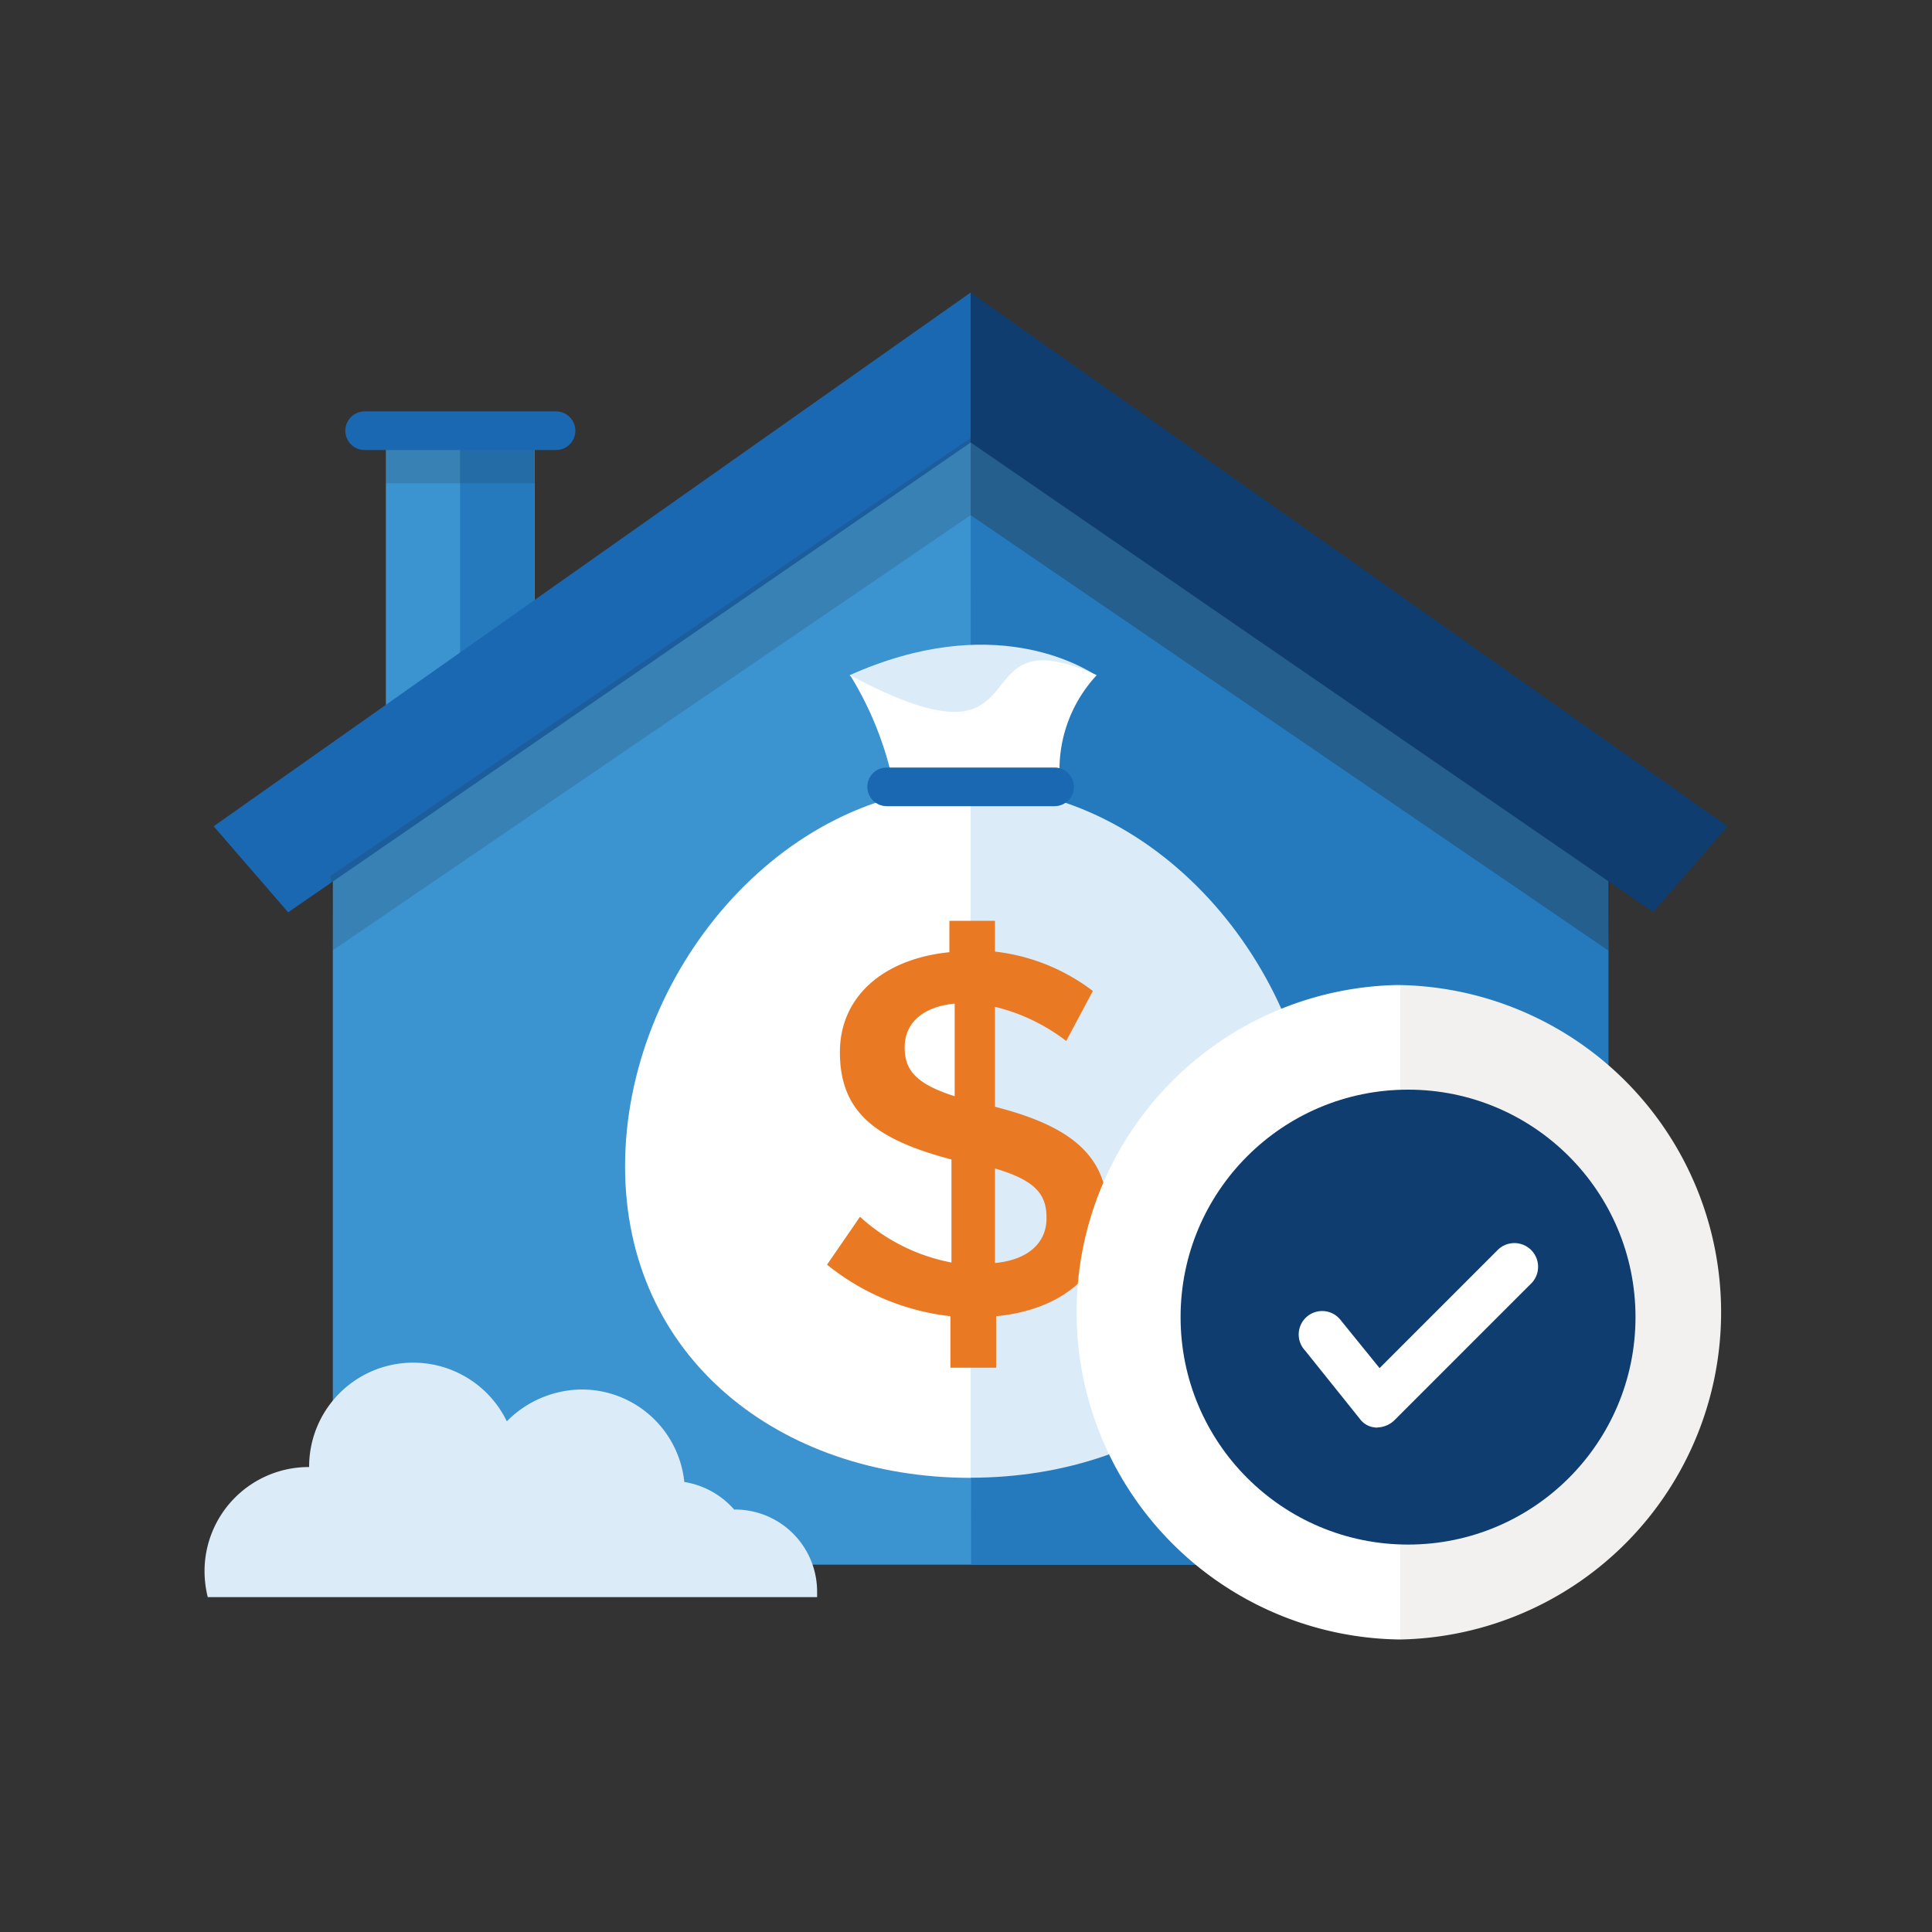 <svg id="Layer_1" data-name="Layer 1" xmlns="http://www.w3.org/2000/svg" viewBox="0 0 150 150"><rect x="0" y="0" width="150" height="150" fill="#333333" stroke="none"/><defs><style>.cls-1{fill:#3b93d0;}.cls-2{fill:#257abe;}.cls-3,.cls-5{fill:#231f20;isolation:isolate;}.cls-3{opacity:0.15;}.cls-4{fill:#1b68b2;}.cls-5{opacity:0.3;}.cls-6{fill:#0f3d70;}.cls-7{fill:#dcebf8;}.cls-8{fill:none;stroke:#1b68b2;stroke-linecap:round;stroke-linejoin:round;stroke-width:3px;}.cls-9{fill:#fff;}.cls-10{fill:#ea7923;}.cls-11{fill:#f2f1f0;}</style></defs><title>house-money-check</title><g id="Group_10964" data-name="Group 10964"><g id="Group_3509" data-name="Group 3509"><rect id="Rectangle_1649" data-name="Rectangle 1649" class="cls-1" x="29.96" y="32.62" width="11.56" height="24.76"/><rect id="Rectangle_1650" data-name="Rectangle 1650" class="cls-2" x="35.72" y="32.59" width="5.78" height="24.76"/><rect id="Rectangle_1651" data-name="Rectangle 1651" class="cls-3" x="29.96" y="34.22" width="11.56" height="3.3"/></g><g id="Group_3510" data-name="Group 3510"><path id="Path_1338" data-name="Path 1338" class="cls-1" d="M75.36,33.19l49.51,33V119a2.48,2.48,0,0,1-2.47,2.48H28.31A2.48,2.48,0,0,1,25.84,119V66.21Z"/><path id="Path_1339" data-name="Path 1339" class="cls-2" d="M75.36,33.19l49.51,33V119a2.48,2.48,0,0,1-2.47,2.48h-47Z"/><path id="Path_1340" data-name="Path 1340" class="cls-4" d="M75.36,22.71,16.59,64.15l5.78,6.68,53-36.48Z"/><path id="Path_1341" data-name="Path 1341" class="cls-3" d="M75.36,34,25.67,68l.17,5.78L75.36,40Z"/><path id="Path_1342" data-name="Path 1342" class="cls-5" d="M125,68,75.36,34V40L124.87,73.8Z"/><path id="Path_1343" data-name="Path 1343" class="cls-6" d="M134.12,64.15,75.36,22.71V34.35l53,36.47Z"/></g><path id="Path_1344" data-name="Path 1344" class="cls-7" d="M24,113.9a8.08,8.08,0,0,1,15.35-3.55,8.26,8.26,0,0,1,5.78-2.47,8,8,0,0,1,8,7.18A6.52,6.52,0,0,1,57,117.2h.09a6.37,6.37,0,0,1,6.35,6.36V124H16.13a8.42,8.42,0,0,1-.25-2.06A8.09,8.09,0,0,1,24,113.9Z"/><line id="Line_278" data-name="Line 278" class="cls-8" x1="43.17" y1="33.44" x2="28.31" y2="33.44"/><g id="Group_3517" data-name="Group 3517"><g id="Group_3511" data-name="Group 3511"><path id="Path_1345" data-name="Path 1345" class="cls-7" d="M85.1,52.43c-1.08-.66-8-5-19.15,0,0,0,6,4.12,3.88,8.66H82.21C79.81,56.3,85.1,52.43,85.1,52.43Z"/><path id="Path_1346" data-name="Path 1346" class="cls-9" d="M66,52.42c15.76,8.42,8-5,19.15,0a10.76,10.76,0,0,0-2.81,8.67H69.41A26.19,26.19,0,0,0,66,52.42Z"/></g><g id="Group_3514" data-name="Group 3514"><g id="Group_3512" data-name="Group 3512"><path id="Path_1347" data-name="Path 1347" class="cls-7" d="M75.36,61.09v53.64c14.78,0,26.82-9.4,26.82-24.18S90.14,61.09,75.36,61.09Z"/></g><g id="Group_3513" data-name="Group 3513"><path id="Path_1348" data-name="Path 1348" class="cls-9" d="M75.36,61.09c-14.78,0-26.83,14.61-26.83,29.46s12,24.19,26.83,24.19Z"/></g></g><line id="Line_279" data-name="Line 279" class="cls-8" x1="81.88" y1="61.09" x2="68.84" y2="61.09"/><g id="Group_3516" data-name="Group 3516"><g id="Group_3515" data-name="Group 3515"><path id="Path_1349" data-name="Path 1349" class="cls-10" d="M82.78,80.82a14.76,14.76,0,0,0-5.53-2.65v7.76c6.19,1.57,8.75,4,8.75,8.34v.08c0,4.38-3.46,7.35-8.66,7.84v4H73.79v-4a18.52,18.52,0,0,1-9.58-4l2.56-3.72a14.51,14.51,0,0,0,7.1,3.55v-8c-5.94-1.56-8.66-3.71-8.66-8.33h0c0-4.38,3.46-7.26,8.5-7.76V71.49h3.54v2.39a15.43,15.43,0,0,1,7.6,3.06Zm-8.66,4.29V77.92c-2.56.25-3.88,1.57-3.88,3.39h0C70.24,83,71,84.12,74.12,85.11Zm3.13,5.61v7.34c2.56-.24,4-1.56,4-3.46v-.08c0-1.82-.91-2.89-4-3.8Z"/></g></g></g><g id="Group_3894" data-name="Group 3894"><g id="Group_3890" data-name="Group 3890"><g id="Group_3889" data-name="Group 3889"><path id="Path_1511" data-name="Path 1511" class="cls-9" d="M108.72,127.29a25.41,25.41,0,0,1-.38-50.81h.38"/><path id="Path_1512" data-name="Path 1512" class="cls-11" d="M108.72,76.48a25.41,25.41,0,0,1,0,50.81"/></g></g><g id="Group_3893" data-name="Group 3893"><g id="Group_3892" data-name="Group 3892"><g id="Group_3891" data-name="Group 3891"><circle id="Ellipse_331" data-name="Ellipse 331" class="cls-6" cx="109.32" cy="102.26" r="17.66"/></g></g></g></g><path id="Path_1568" data-name="Path 1568" class="cls-9" d="M106.8,110.83a1.64,1.64,0,0,1-1.23-.68l-4.24-5.29a1.82,1.82,0,1,1,2.78-2.34l0,0,3,3.7,9.22-9.22a1.84,1.84,0,0,1,2.6,2.6l-10.68,10.68a2,2,0,0,1-1.36.55C106.85,110.88,106.85,110.83,106.8,110.83Z"/></g></svg>